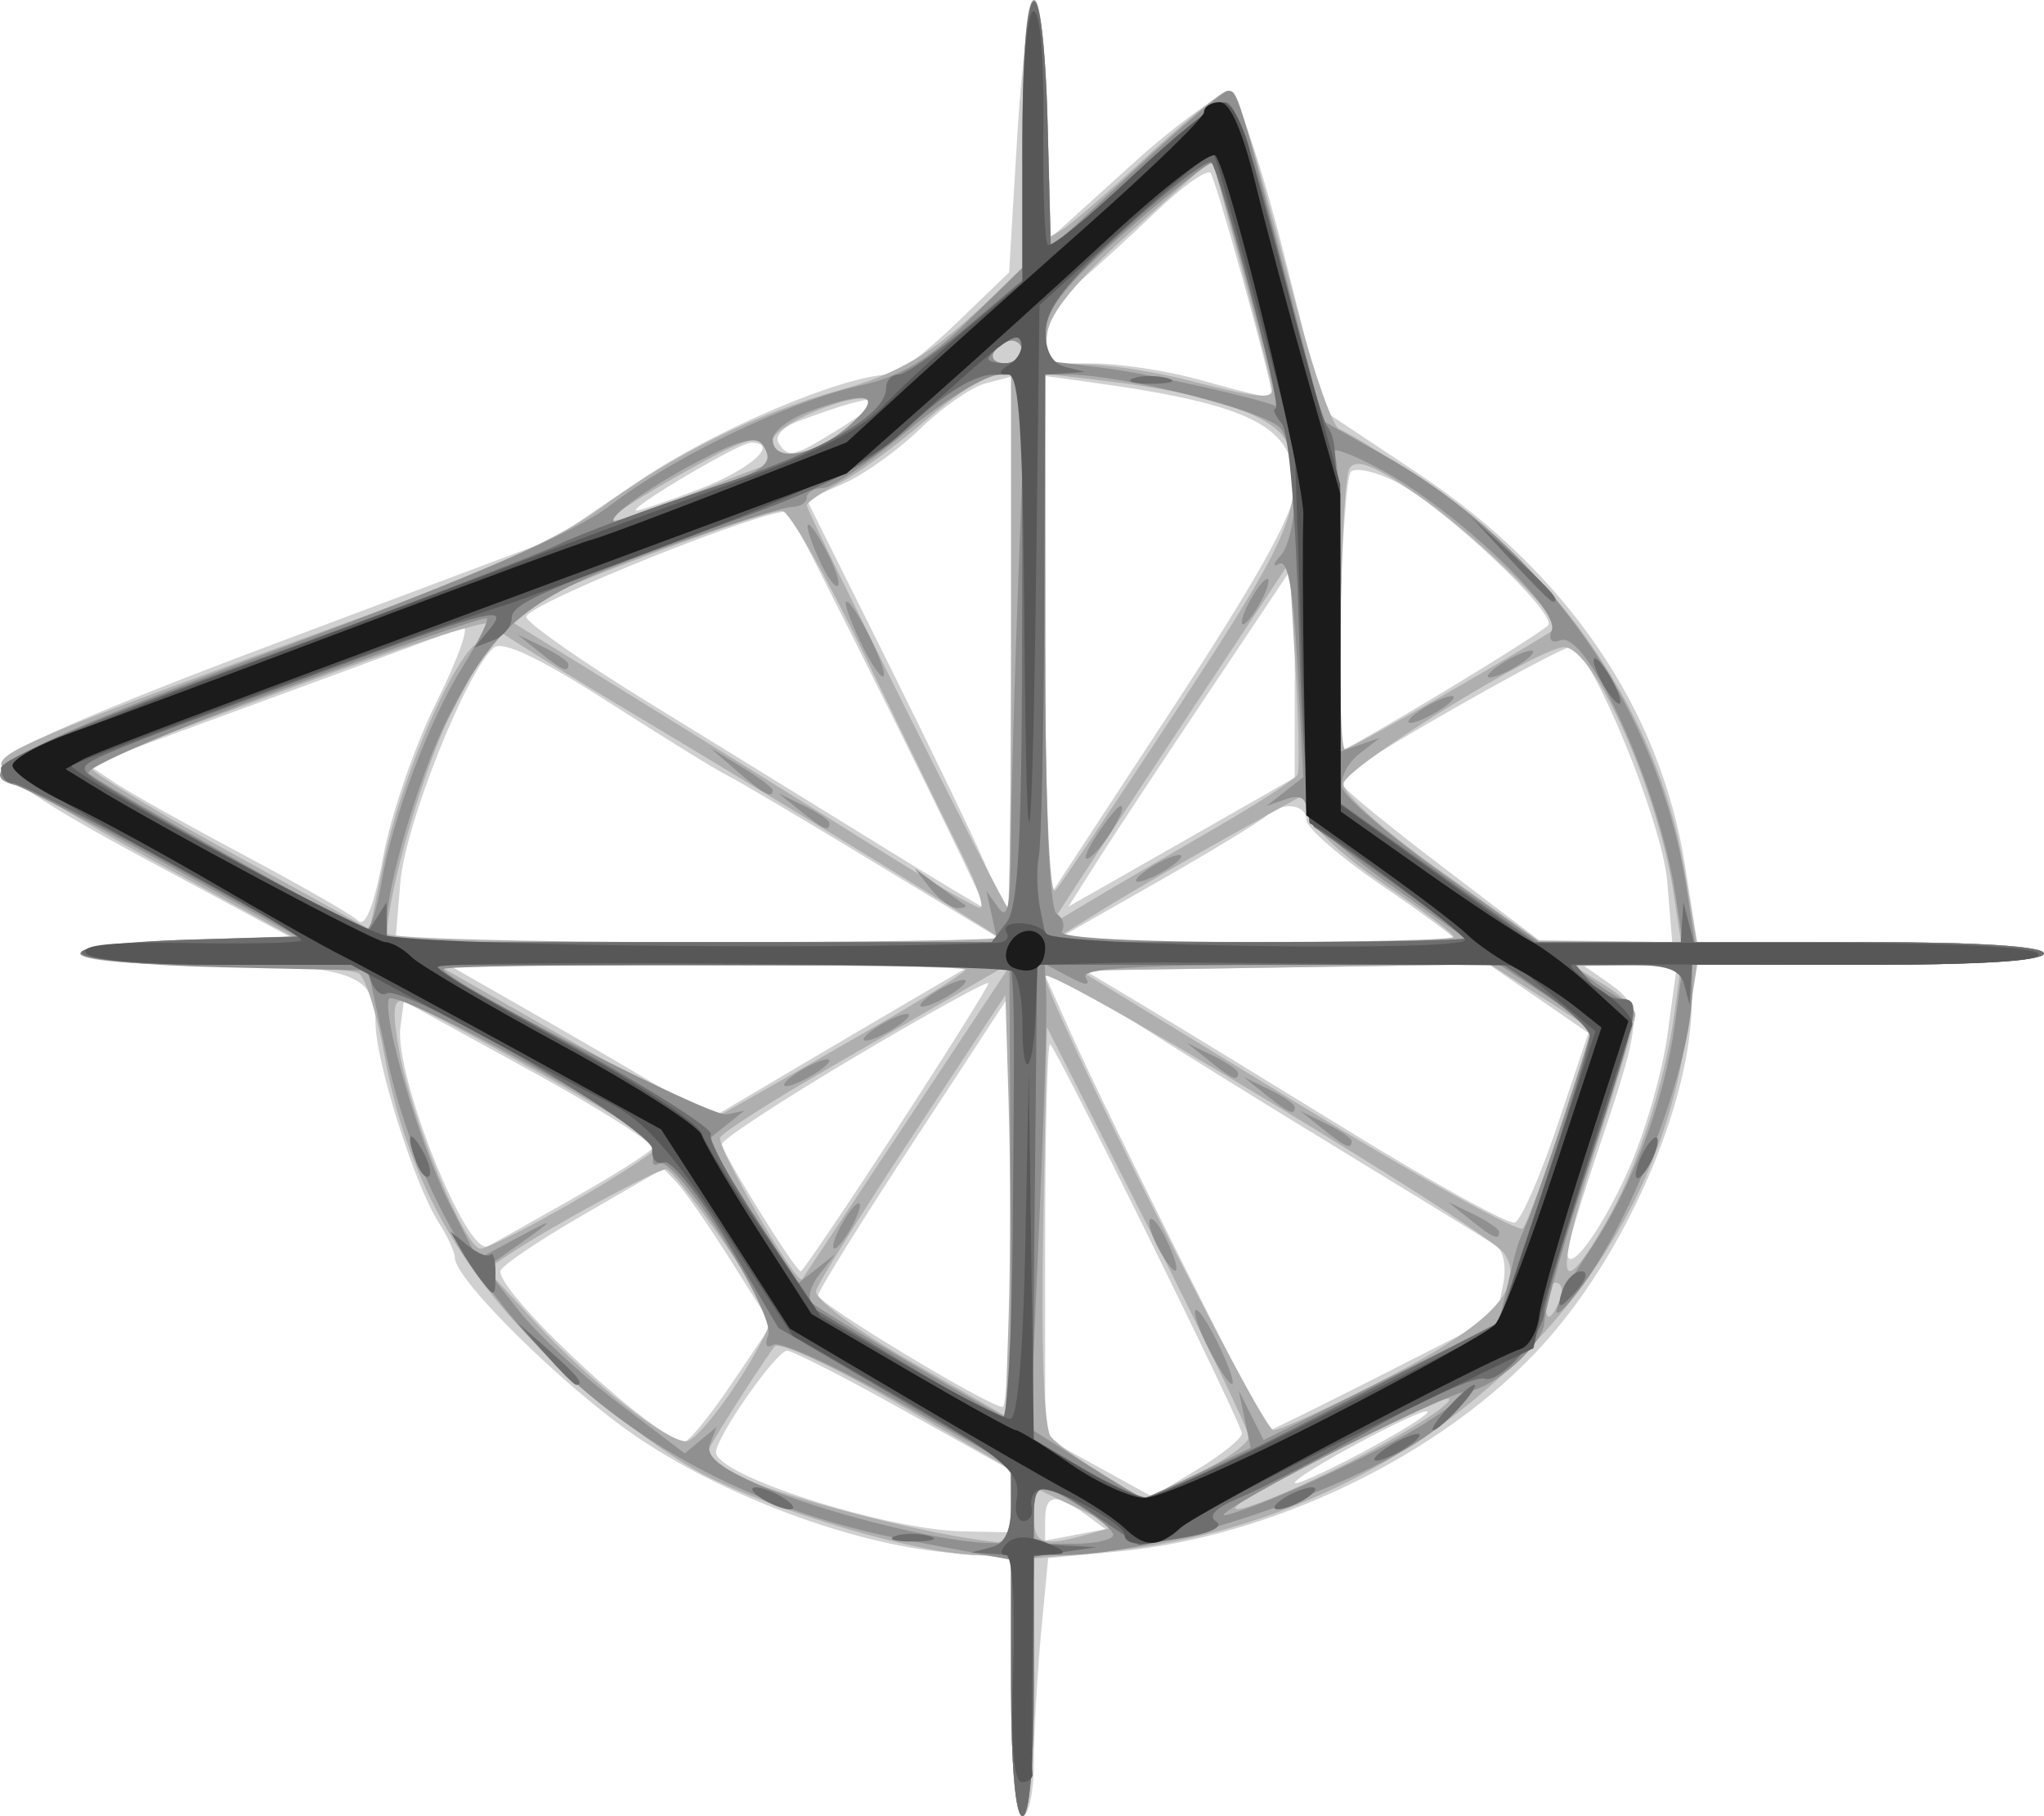 <?xml version="1.0" encoding="UTF-8" standalone="no"?>
<!-- Created with Inkscape (http://www.inkscape.org/) -->
<svg
   xmlns:svg="http://www.w3.org/2000/svg"
   xmlns="http://www.w3.org/2000/svg"
   version="1.0"
   width="180.082"
   height="160"
   id="svg2211">
  <defs
     id="defs2214" />
  <g
     transform="translate(12.147,-6.965)"
     id="g2281">
    <path
       d="M 76.934,155.604 L 76.934,144.243 L 71.169,143.72 C 62.878,142.968 51.504,138.707 43.877,133.496 C 37.577,129.191 27.934,119.693 27.934,117.792 C 27.934,117.299 27.293,115.898 26.509,114.68 C 24.385,111.379 20.934,100.456 20.934,97.032 C 20.934,92.733 18.672,91.965 6,91.965 C -7.457,91.965 -8.974,90.162 4.138,89.753 L 13.341,89.465 L 0.586,82.601 C -8.525,77.697 -12.08,75.28 -11.86,74.137 C -11.651,73.049 -3.85,69.645 12.512,63.501 L 36.575,54.465 L 44.299,49.242 C 50.891,44.783 62.227,39.995 66.29,39.953 C 66.919,39.947 69.533,37.921 72.097,35.451 L 76.759,30.96 L 77.475,18.963 C 77.869,12.364 78.568,6.965 79.029,6.965 C 79.49,6.965 79.994,11.678 80.151,17.437 L 80.434,27.909 L 87.703,21.338 C 91.701,17.723 95.555,14.989 96.267,15.263 C 96.979,15.536 99.108,21.914 100.998,29.436 L 104.434,43.112 L 112.758,48.651 C 125.939,57.423 134.131,69.445 136.309,83.215 L 137.377,89.965 L 152.656,89.965 C 162.175,89.965 167.934,90.342 167.934,90.965 C 167.934,91.589 162.101,91.965 152.434,91.965 L 136.934,91.965 L 136.91,95.215 C 136.842,104.221 131.072,117.461 123.695,125.535 C 114.946,135.112 99.98,142.366 86.317,143.653 L 80.199,144.23 L 79.574,150.847 C 79.23,154.487 78.945,159.603 78.942,162.215 C 78.938,164.828 78.484,166.965 77.934,166.965 C 77.326,166.965 76.934,162.512 76.934,155.604 z M 83.403,140.318 C 80.887,138.479 79.934,138.618 79.934,140.827 L 79.934,142.688 L 82.594,142.18 L 85.253,141.671 L 83.403,140.318 z M 76.897,139.215 L 76.86,136.465 L 67.475,131.215 C 62.313,128.328 57.684,125.965 57.19,125.965 C 56.255,125.965 50.934,133.568 50.934,134.903 C 50.934,136.951 65.847,141.732 72.684,141.876 L 76.934,141.965 L 76.897,139.215 z M 97.262,133.205 C 96.897,131.639 80.774,98.965 80.366,98.965 C 80.128,98.965 79.934,106.765 79.934,116.297 L 79.934,133.629 L 84.653,136.224 L 89.371,138.818 L 93.403,136.382 C 95.62,135.041 97.357,133.612 97.262,133.205 z M 113.623,131.32 C 113.19,130.888 101.934,136.934 101.934,137.599 C 101.934,137.865 104.642,136.639 107.952,134.875 C 111.262,133.111 113.814,131.511 113.623,131.32 z M 52.346,128.82 L 55.811,123.676 L 52.271,118.07 C 50.325,114.988 48.185,111.889 47.517,111.185 L 46.303,109.905 L 39.119,114.065 C 35.167,116.352 31.934,118.555 31.934,118.96 C 31.934,121.154 45.783,133.963 48.158,133.965 C 48.556,133.965 50.44,131.65 52.346,128.82 z M 109.851,127.959 L 119.704,122.953 L 120.266,120.209 C 120.598,118.594 120.337,117.141 119.632,116.678 C 118.973,116.245 112.809,112.458 105.934,108.264 C 99.059,104.07 91.107,99.136 88.263,97.301 C 85.419,95.465 82.363,93.683 81.471,93.341 L 79.851,92.719 L 82.249,98.092 C 85.406,105.164 99.318,132.965 99.7,132.965 C 99.864,132.965 104.432,130.712 109.851,127.959 z M 76.921,112.715 L 76.907,94.465 L 68.421,107.427 C 63.753,114.556 59.934,120.703 59.934,121.087 C 59.934,121.809 74.85,130.831 76.184,130.917 C 76.597,130.943 76.928,122.753 76.921,112.715 z M 66.819,106.521 C 71.283,99.677 74.934,93.855 74.934,93.584 C 74.934,93.313 69.647,96.232 63.184,100.072 C 56.722,103.911 51.441,107.37 51.45,107.759 C 51.467,108.546 57.934,118.965 58.405,118.965 C 58.57,118.965 62.356,113.365 66.819,106.521 z M 131.3,110.086 C 132.744,106.868 134.303,101.475 134.764,98.1 L 135.603,91.965 L 131.519,92.018 L 127.434,92.07 L 129.684,93.64 C 132.592,95.668 132.529,96.83 128.934,107.465 C 127.284,112.347 125.934,116.761 125.934,117.275 C 125.934,119.44 128.863,115.517 131.3,110.086 z M 38.176,112.634 C 41.883,110.527 45.107,108.495 45.34,108.119 C 45.572,107.742 40.739,104.675 34.598,101.301 L 23.434,95.168 L 23.13,97.438 C 22.568,101.635 28.942,117.636 30.824,116.752 C 31.16,116.594 34.468,114.741 38.176,112.634 z M 125.045,106.156 L 127.796,97.966 L 123.402,94.943 L 119.007,91.919 L 101.221,92.192 L 83.434,92.465 L 88.434,95.456 C 91.184,97.1 99.485,102.171 106.881,106.723 C 114.276,111.276 120.77,114.854 121.31,114.673 C 121.85,114.493 123.531,110.66 125.045,106.156 z M 68.934,94.611 L 73.434,91.984 L 50.434,91.996 L 27.434,92.009 L 35.934,96.866 C 40.609,99.538 45.784,102.576 47.434,103.617 L 50.434,105.51 L 57.434,101.374 C 61.284,99.099 66.459,96.056 68.934,94.611 z M 64.934,82.976 C 58.609,79.136 52.759,75.674 51.934,75.283 C 51.109,74.891 46.402,71.983 41.473,68.821 C 35.447,64.955 32.138,63.381 31.371,64.018 C 28.964,66.016 23.546,79.601 23.123,84.701 L 22.687,89.965 L 49.561,89.961 L 76.434,89.957 L 64.934,82.976 z M 115.934,89.629 C 115.934,89.444 113.02,87.307 109.458,84.879 C 105.896,82.451 102.971,79.903 102.958,79.215 C 102.931,77.766 100.77,77.553 99.384,78.863 C 98.862,79.357 94.403,82.057 89.476,84.863 L 80.518,89.965 L 98.226,89.965 C 107.966,89.965 115.934,89.814 115.934,89.629 z M 134.738,84.61 C 134.3,79.323 127.955,63.965 126.21,63.965 C 125.441,63.965 113.232,70.764 108.182,74.004 C 106.943,74.799 106.043,75.767 106.182,76.155 C 106.321,76.544 110.259,79.769 114.934,83.323 L 123.434,89.785 L 129.308,89.875 L 135.182,89.965 L 134.738,84.61 z M 26.327,68.772 C 28.239,64.938 29.271,62.005 28.619,62.254 C 27.967,62.503 20.285,65.33 11.546,68.538 L -4.343,74.369 L -2.038,75.917 C -0.771,76.769 4.354,79.642 9.35,82.302 C 14.347,84.962 18.876,87.564 19.416,88.083 C 20.051,88.695 20.83,86.683 21.623,82.385 C 22.298,78.732 24.414,72.606 26.327,68.772 z M 66.298,69.715 C 61.576,60.228 57.556,52.297 57.365,52.091 C 56.567,51.228 33.878,60.296 34.224,61.34 C 34.429,61.959 39.285,65.347 45.016,68.869 C 50.746,72.392 59.69,77.904 64.892,81.119 C 70.094,84.335 74.47,86.965 74.617,86.965 C 74.765,86.965 71.021,79.203 66.298,69.715 z M 76.934,63.559 L 76.934,40.152 L 74.684,40.738 C 73.447,41.059 70.859,42.856 68.934,44.73 C 67.009,46.604 63.972,48.78 62.184,49.565 L 58.935,50.992 L 65.783,64.729 C 69.55,72.284 73.461,80.378 74.476,82.715 C 75.49,85.053 76.458,86.965 76.627,86.965 C 76.796,86.965 76.934,76.432 76.934,63.559 z M 98.678,77.326 L 101.922,75.465 L 101.928,66.037 L 101.934,56.609 L 94.294,68.037 C 90.092,74.323 85.605,81.122 84.324,83.147 L 81.995,86.829 L 88.715,83.008 C 92.411,80.906 96.894,78.349 98.678,77.326 z M 101.934,49.947 C 101.934,44.504 98.206,42.596 83.684,40.605 L 79.934,40.091 L 79.945,63.278 L 79.956,86.465 L 90.945,69.697 C 98.724,57.827 101.934,52.057 101.934,49.947 z M 115.025,67.913 C 119.65,65.134 123.795,62.5 124.237,62.061 C 125.171,61.129 115.05,51.593 110.784,49.388 C 109.185,48.56 107.439,48.153 106.905,48.483 C 106.041,49.017 105.425,72.965 106.275,72.965 C 106.462,72.965 110.4,70.692 115.025,67.913 z M 49.396,50.079 C 53.945,48.352 56.624,45.965 54.015,45.965 C 52.958,45.965 42.938,51.909 43.934,51.945 C 44.209,51.955 46.667,51.116 49.396,50.079 z M 61.566,44.884 C 66.916,41.577 65.637,41.285 58.124,44.097 C 56.854,44.572 56.093,45.412 56.433,45.963 C 57.289,47.348 57.728,47.256 61.566,44.884 z M 99.914,41.715 C 99.783,40.077 94.945,22.642 94.497,22.195 C 94.165,21.862 91.989,23.416 89.663,25.649 C 87.338,27.881 84.197,30.747 82.684,32.017 C 81.138,33.315 79.934,35.341 79.934,36.646 L 79.934,38.965 L 84.184,38.985 C 86.522,38.995 90.684,39.63 93.434,40.395 C 98.74,41.871 99.947,42.117 99.914,41.715 z "
       style="fill:#d0d0d0"
       id="path2293" />
    <path
       d="M 76.934,155.465 L 76.934,143.965 L 74.094,143.965 C 69.062,143.965 55.982,140.107 49.62,136.747 C 46.218,134.949 40.202,130.359 36.251,126.546 C 28.122,118.7 23.624,110.431 21.691,99.78 C 21.061,96.307 20.07,93.135 19.49,92.731 C 18.909,92.326 13.147,91.989 6.684,91.981 C -0.472,91.971 -5.066,91.574 -5.066,90.965 C -5.066,90.368 -1.136,89.958 4.684,89.946 L 14.434,89.928 L 1.205,82.696 C -6.071,78.719 -12.033,74.942 -12.045,74.303 C -12.066,73.093 -7.327,71.157 19.434,61.442 C 29.943,57.627 37.168,54.358 40.486,51.917 C 47.237,46.95 54.431,43.392 61.95,41.301 C 66.439,40.053 69.499,38.364 73.042,35.179 L 77.934,30.78 L 77.934,18.873 C 77.934,11.601 78.324,6.965 78.934,6.965 C 79.538,6.965 79.934,11.148 79.934,17.515 L 79.934,28.065 L 81.334,27.265 C 82.103,26.825 85.526,23.878 88.94,20.715 C 92.353,17.553 95.536,14.965 96.012,14.965 C 96.882,14.965 97.659,17.421 102.335,34.954 C 103.727,40.172 105.307,44.589 105.846,44.769 C 106.385,44.949 109.438,46.797 112.631,48.876 C 125.185,57.053 133.887,69.806 136.225,83.45 L 137.341,89.965 L 152.638,89.965 C 162.169,89.965 167.934,90.342 167.934,90.965 C 167.934,91.588 162.175,91.965 152.656,91.965 L 137.377,91.965 L 136.259,99.063 C 132.594,122.342 110.972,141.223 85.184,143.663 L 78.934,144.254 L 78.934,155.61 C 78.934,162.513 78.542,166.965 77.934,166.965 C 77.326,166.965 76.934,162.465 76.934,155.465 z M 76.934,139.693 L 76.934,136.421 L 66.83,130.553 C 61.273,127.325 56.435,125.091 56.08,125.587 C 54.219,128.188 49.934,134.98 49.934,135.329 C 49.934,136.911 67.009,141.884 75.684,142.829 C 76.458,142.913 76.934,141.717 76.934,139.693 z M 83.795,142.103 L 86.155,141.441 L 82.545,139.719 L 78.934,137.998 L 78.934,140.481 C 78.934,143.024 79.656,143.265 83.795,142.103 z M 105.329,136.486 C 109.237,134.573 113.559,132.074 114.934,130.934 C 117.501,128.804 111.937,131.287 100.535,137.357 C 93.294,141.213 97.081,140.525 105.329,136.486 z M 93.408,136.766 C 95.897,135.556 97.911,134.094 97.881,133.516 C 97.852,132.938 93.838,124.59 88.961,114.965 L 80.093,97.465 L 79.764,114.87 C 79.563,125.487 79.824,132.765 80.434,133.533 C 81.258,134.57 87.891,138.949 88.658,138.962 C 88.78,138.964 90.918,137.976 93.408,136.766 z M 52.742,128.871 C 54.562,126.089 55.912,123.47 55.742,123.051 C 54.756,120.609 47.29,109.981 46.556,109.974 C 45.695,109.965 36.235,115.095 32.585,117.55 L 30.735,118.793 L 35.085,123.537 C 39.771,128.647 46.553,133.976 48.334,133.947 C 48.939,133.937 50.923,131.653 52.742,128.871 z M 110.114,128.318 C 119.318,123.565 122.344,120.343 120.38,117.385 C 119.07,115.412 79.934,91.788 79.934,92.971 C 79.934,94.979 99.044,132.965 100.054,132.965 C 100.639,132.965 105.165,130.874 110.114,128.318 z M 76.721,104.345 L 76.434,94.62 L 68.243,107.043 C 63.737,113.875 59.912,120.019 59.743,120.696 C 59.573,121.374 63.259,124.13 67.934,126.821 L 76.434,131.715 L 76.721,122.892 C 76.879,118.039 76.879,109.693 76.721,104.345 z M 125.296,121.465 C 125.613,120.64 125.436,119.965 124.903,119.965 C 124.37,119.965 123.934,120.64 123.934,121.465 C 123.934,122.29 124.111,122.965 124.327,122.965 C 124.544,122.965 124.979,122.29 125.296,121.465 z M 67.857,105.586 L 77.052,91.706 L 72.743,94.204 C 70.373,95.578 64.705,98.857 60.146,101.491 C 55.588,104.125 51.613,106.677 51.312,107.163 C 50.875,107.87 58.063,120.307 58.53,119.65 C 58.602,119.548 62.799,113.219 67.857,105.586 z M 129.313,114.715 C 132.087,109.929 134.508,102.542 135.375,96.215 L 135.958,91.965 L 131.196,91.992 L 126.434,92.018 L 129.184,93.723 C 130.697,94.661 131.934,95.84 131.934,96.343 C 131.934,96.847 130.584,101.473 128.934,106.624 C 124.76,119.655 124.886,122.354 129.313,114.715 z M 38.572,112.715 C 42.608,110.378 45.915,108.2 45.922,107.875 C 45.935,107.265 25.37,95.699 23.324,95.165 C 22.487,94.947 22.411,96.174 23.042,99.665 C 24.126,105.651 28.805,116.965 30.197,116.965 C 30.768,116.965 34.536,115.053 38.572,112.715 z M 125.386,106.081 L 128.117,97.696 L 126.776,96.812 C 126.038,96.326 124.015,95.027 122.279,93.924 L 119.124,91.919 L 101.062,92.192 L 83,92.465 L 102.197,104.186 C 112.755,110.632 121.677,115.582 122.024,115.186 C 122.371,114.789 123.883,110.692 125.386,106.081 z M 65.184,97.262 C 69.447,94.803 72.934,92.605 72.934,92.378 C 72.934,92.151 62.472,91.972 49.684,91.979 L 26.434,91.993 L 38.434,98.835 L 50.434,105.676 L 53.934,103.705 C 55.859,102.621 60.922,99.722 65.184,97.262 z M 75.851,89.562 C 75.299,89.027 56.211,77.353 42.434,69.124 C 36.384,65.51 31.209,62.262 30.934,61.905 C 30.659,61.548 22.784,64.109 13.434,67.596 C 4.084,71.083 -3.977,74.08 -4.481,74.256 C -4.984,74.431 0.416,77.784 7.519,81.706 L 20.434,88.838 L 21.676,82.796 C 23.087,75.929 27.442,65.615 29.727,63.73 C 31.51,62.258 31.368,62.666 27.602,69.834 C 25.337,74.144 22.039,85.457 21.952,89.215 C 21.942,89.628 34.159,89.965 49.101,89.965 C 64.043,89.965 76.08,89.784 75.851,89.562 z M 115.934,89.503 C 115.934,89.248 113.178,87.168 109.809,84.88 C 106.44,82.592 103.464,79.882 103.196,78.857 L 102.709,76.994 L 96.072,80.67 C 92.421,82.692 87.409,85.602 84.934,87.137 L 80.434,89.927 L 98.184,89.946 C 107.947,89.957 115.934,89.757 115.934,89.503 z M 135.312,85.715 C 133.94,76.677 128.278,63.95 125.642,63.978 C 123.419,64.002 106.456,74.493 106.221,75.989 C 106.087,76.846 109.648,80.065 114.712,83.663 L 123.434,89.861 L 129.696,89.913 L 135.958,89.965 L 135.312,85.715 z M 94.635,80.083 C 98.595,77.801 101.988,75.604 102.175,75.2 C 102.361,74.796 102.271,70.432 101.974,65.503 L 101.434,56.54 L 92.859,69.503 C 88.142,76.632 83.417,83.805 82.359,85.442 L 80.434,88.42 L 83.934,86.325 C 85.859,85.173 90.675,82.364 94.635,80.083 z M 72.582,82.215 C 71.269,79.603 67.423,71.728 64.035,64.715 C 60.647,57.703 57.371,51.965 56.755,51.965 C 54.836,51.965 35.506,59.241 34.121,60.485 L 32.807,61.664 L 44.621,68.958 C 51.118,72.97 60.259,78.652 64.934,81.586 C 69.609,84.519 73.78,86.929 74.201,86.942 C 74.623,86.955 73.894,84.828 72.582,82.215 z M 76.934,63.465 L 76.934,39.965 L 75.495,39.965 C 74.704,39.965 71.969,41.772 69.418,43.98 C 66.867,46.187 63.464,48.674 61.857,49.505 C 60.25,50.337 58.934,51.227 58.934,51.484 C 58.934,52.133 76.347,86.965 76.671,86.965 C 76.816,86.965 76.934,76.39 76.934,63.465 z M 91.826,69.045 C 101.738,53.924 102.73,51.535 101.302,46.209 C 100.635,43.72 94.759,41.644 85.184,40.515 L 79.934,39.896 L 79.934,63.131 C 79.934,76.783 80.302,85.973 80.826,85.415 C 81.317,84.893 86.267,77.526 91.826,69.045 z M 115.606,67.873 C 120.461,65.072 124.63,62.588 124.869,62.354 C 125.625,61.615 117.639,53.899 112.48,50.384 C 108.86,47.918 107.315,47.339 106.745,48.237 C 105.953,49.484 105.583,72.965 106.356,72.965 C 106.587,72.965 110.75,70.674 115.606,67.873 z M 50.081,49.969 C 54.125,48.321 57.936,46.971 58.55,46.969 C 59.957,46.964 65.197,42.895 64.584,42.282 C 63.539,41.236 55.93,44.367 55.855,45.874 C 55.801,46.967 55.615,47.061 55.259,46.174 C 54.879,45.227 53.235,45.723 49.088,48.035 C 38.984,53.666 39.335,54.348 50.081,49.969 z M 99.934,41.298 C 99.934,40.932 98.745,36.206 97.292,30.797 L 94.649,20.963 L 87.542,27.333 C 82.729,31.646 80.332,34.552 80.118,36.334 L 79.802,38.965 L 83.618,39.061 C 85.717,39.114 89.684,39.736 92.434,40.442 C 98.509,42.004 99.934,42.167 99.934,41.298 z M 77.934,37.965 C 77.934,37.415 77.511,36.965 76.993,36.965 C 76.476,36.965 75.774,37.415 75.434,37.965 C 75.095,38.515 75.518,38.965 76.375,38.965 C 77.233,38.965 77.934,38.515 77.934,37.965 z "
       style="fill:#afafaf"
       id="path2291" />
    <path
       d="M 76.934,155.674 L 76.934,144.383 L 67.721,142.641 C 43.766,138.113 26.694,122.21 21.907,99.965 L 20.293,92.465 L 7.614,92.185 C 0.626,92.031 -5.066,91.486 -5.066,90.972 C -5.066,90.458 -0.766,89.909 4.489,89.751 L 14.044,89.465 L 2.27,82.965 C -4.206,79.39 -10.08,76.32 -10.785,76.142 C -15.019,75.073 -9.953,72.453 12.488,64.107 C 29.691,57.709 38.412,53.929 41.617,51.482 C 47.294,47.147 57.373,42.321 63.672,40.921 C 67.206,40.136 69.66,38.66 73.184,35.202 L 77.934,30.54 L 77.934,18.753 C 77.934,3.692 79.766,2.988 80.152,17.9 L 80.434,28.836 L 87.864,21.9 C 91.951,18.086 95.642,14.965 96.067,14.965 C 96.891,14.965 97.007,15.347 101.494,32.752 L 104.404,44.039 L 109.84,47.107 C 124.075,55.141 134.102,69.564 136.481,85.427 L 137.162,89.965 L 152.548,89.965 C 162.139,89.965 167.934,90.342 167.934,90.965 C 167.934,91.589 162.101,91.965 152.434,91.965 L 136.934,91.965 L 136.934,94.255 C 136.934,100.709 131.593,114.729 126.801,120.85 C 123.857,124.612 124.661,121.923 127.918,117.117 C 131.609,111.67 134.485,104.029 135.41,97.215 L 136.122,91.965 L 131.278,91.997 L 126.434,92.029 L 128.326,93.461 C 129.367,94.249 130.717,95.063 131.326,95.27 C 132.041,95.514 130.926,100.243 128.184,108.597 C 125.847,115.719 123.934,122.363 123.934,123.362 C 123.934,125.353 119.389,129.402 116.962,129.572 C 116.122,129.631 110.484,132.239 104.434,135.368 C 98.384,138.497 94.559,140.772 95.934,140.423 C 99.665,139.477 110.615,134.321 114.248,131.799 L 117.434,129.587 L 115.613,131.684 C 111.322,136.624 90.916,143.965 81.477,143.965 L 78.934,143.965 L 78.934,155.465 C 78.934,162.465 78.543,166.965 77.934,166.965 C 77.327,166.965 76.934,162.535 76.934,155.674 z M 76.934,139.522 L 76.934,136.078 L 66.974,130.439 C 61.495,127.337 56.55,125.085 55.985,125.434 C 55.383,125.806 55.195,125.45 55.531,124.574 C 56.242,122.72 47.29,108.628 45.933,109.466 C 45.396,109.798 45.205,109.423 45.508,108.633 C 45.899,107.614 42.626,105.288 34.247,100.628 C 27.75,97.015 22.291,94.469 22.116,94.969 C 21.534,96.629 24.846,107.857 27.41,112.916 L 29.934,117.898 L 33.684,115.875 C 37.111,114.028 36.905,114.26 32.188,117.569 L 30.615,118.672 L 33.525,122.383 C 35.125,124.424 39.078,128.098 42.309,130.548 L 48.183,135.003 L 49.582,133.843 L 50.98,132.682 L 50.406,134.179 C 49.993,135.254 51.297,136.305 55.038,137.914 C 60.245,140.155 70.447,142.736 74.684,142.886 L 76.934,142.965 L 76.934,139.522 z M 85.934,142.181 C 85.934,141.411 80.7,137.965 79.53,137.965 C 79.203,137.965 78.934,139.09 78.934,140.465 L 78.934,142.965 L 82.434,142.965 C 84.359,142.965 85.934,142.612 85.934,142.181 z M 93.46,136.741 L 98.039,134.516 L 97.513,131.991 L 96.988,129.465 L 98.084,131.648 L 99.18,133.831 L 109.524,128.687 L 119.868,123.542 L 120.595,120.504 C 121.523,116.623 121.489,116.735 122.263,114.965 C 123.318,112.555 127.934,98.681 127.934,97.923 C 127.934,97.542 126.144,96.046 123.956,94.598 L 119.977,91.965 L 101.397,91.965 C 88.141,91.965 83.011,92.28 83.496,93.065 C 83.969,93.83 83.525,93.817 82.036,93.019 L 79.896,91.874 L 80.031,94.67 C 80.105,96.207 79.82,105.419 79.398,115.141 L 78.631,132.817 L 83.478,135.891 C 86.145,137.582 88.451,138.965 88.603,138.965 C 88.756,138.965 90.941,137.964 93.46,136.741 z M 94.386,125.872 C 93.507,124.171 92.964,122.602 93.181,122.385 C 93.398,122.168 94.324,123.56 95.239,125.478 C 97.296,129.791 96.583,130.12 94.386,125.872 z M 89.889,116.88 C 89.275,115.733 88.961,114.606 89.191,114.375 C 89.421,114.145 90.123,115.084 90.751,116.461 C 92.129,119.486 91.458,119.811 89.889,116.88 z M 117.376,114.41 L 115.434,112.855 L 117.684,113.945 C 118.922,114.545 119.934,115.245 119.934,115.5 C 119.934,116.266 119.416,116.045 117.376,114.41 z M 104.376,106.41 L 102.434,104.855 L 104.684,105.945 C 105.922,106.545 106.934,107.245 106.934,107.5 C 106.934,108.266 106.416,108.045 104.376,106.41 z M 99.376,103.41 L 97.434,101.855 L 99.684,102.945 C 100.922,103.545 101.934,104.245 101.934,104.5 C 101.934,105.266 101.416,105.045 99.376,103.41 z M 94.376,100.41 L 92.434,98.855 L 94.684,99.945 C 95.922,100.545 96.934,101.245 96.934,101.5 C 96.934,102.266 96.416,102.045 94.376,100.41 z M 76.893,112.027 L 76.783,92.089 L 51.859,92 C 38.15,91.95 26.934,92.102 26.934,92.338 C 26.934,93.353 50.485,105.434 51.886,105.138 L 53.434,104.81 L 51.772,106.138 L 50.11,107.465 L 54.133,113.746 L 58.156,120.027 L 59.795,118.746 L 61.434,117.465 L 60.042,119.239 C 59.276,120.215 58.968,121.332 59.358,121.722 C 60.053,122.417 76.161,131.901 76.719,131.944 C 76.875,131.956 76.954,122.993 76.893,112.027 z M 61.934,114.965 C 62.523,113.865 63.23,112.965 63.505,112.965 C 63.78,112.965 63.523,113.865 62.934,114.965 C 62.346,116.065 61.639,116.965 61.364,116.965 C 61.089,116.965 61.346,116.065 61.934,114.965 z M 56.934,102.536 C 56.934,102.261 57.834,101.554 58.934,100.965 C 60.034,100.377 60.934,100.12 60.934,100.395 C 60.934,100.67 60.034,101.377 58.934,101.965 C 57.834,102.554 56.934,102.811 56.934,102.536 z M 63.934,98.536 C 63.934,98.261 64.834,97.554 65.934,96.965 C 67.034,96.377 67.934,96.12 67.934,96.395 C 67.934,96.67 67.034,97.377 65.934,97.965 C 64.834,98.554 63.934,98.811 63.934,98.536 z M 68.934,95.536 C 68.934,95.261 69.834,94.554 70.934,93.965 C 72.034,93.377 72.934,93.12 72.934,93.395 C 72.934,93.67 72.034,94.377 70.934,94.965 C 69.834,95.554 68.934,95.811 68.934,95.536 z M 75.254,87.715 L 74.761,85.465 L 75.832,86.965 C 76.636,88.09 76.908,86.713 76.922,81.465 C 76.932,77.615 77.235,66.703 77.595,57.215 L 78.249,39.965 L 75.988,39.965 C 74.74,39.965 71.048,42.204 67.743,44.965 C 64.452,47.715 61.124,49.965 60.347,49.965 C 59.57,49.965 58.934,50.34 58.934,50.799 C 58.934,51.257 58.328,51.632 57.586,51.632 C 56.844,51.632 51.557,53.326 45.836,55.397 C 34.467,59.513 31.568,61.83 27.32,70.198 C 24.898,74.97 21.934,84.863 21.934,88.175 L 21.934,89.965 L 48.841,89.965 L 75.747,89.965 L 75.254,87.715 z M 69.807,85.215 L 68.434,83.465 L 70.434,84.932 C 71.534,85.739 72.622,86.527 72.851,86.682 C 73.08,86.838 72.798,86.965 72.224,86.965 C 71.649,86.965 70.562,86.178 69.807,85.215 z M 58.376,78.41 L 56.434,76.855 L 58.684,77.945 C 59.922,78.545 60.934,79.245 60.934,79.5 C 60.934,80.266 60.416,80.045 58.376,78.41 z M 52.795,74.906 L 50.434,72.847 L 53.184,74.521 C 54.697,75.442 55.934,76.369 55.934,76.58 C 55.934,77.361 55.099,76.915 52.795,74.906 z M 63.63,63.453 C 62.715,61.535 62.173,59.965 62.425,59.965 C 63.109,59.965 66.145,66.088 65.687,66.546 C 65.47,66.763 64.545,65.371 63.63,63.453 z M 35.376,64.41 L 33.434,62.855 L 35.684,63.945 C 36.922,64.545 37.934,65.245 37.934,65.5 C 37.934,66.266 37.416,66.045 35.376,64.41 z M 60.097,56.422 C 58.421,52.745 58.741,51.961 60.553,55.304 C 61.399,56.865 61.904,58.329 61.675,58.558 C 61.446,58.787 60.736,57.826 60.097,56.422 z M 110.178,84.796 C 106.194,81.954 102.934,78.981 102.934,78.189 C 102.934,77.254 102.322,76.964 101.184,77.361 L 99.434,77.97 L 101.057,76.7 L 102.68,75.431 L 102.172,65.722 C 101.821,58.999 101.322,56.205 100.549,56.636 C 99.936,56.979 99.997,56.653 100.684,55.912 C 101.372,55.171 101.934,52.716 101.934,50.456 C 101.934,48.196 101.372,45.615 100.684,44.719 C 99.524,43.208 86.764,39.965 81.977,39.965 L 79.934,39.965 L 79.934,63.406 C 79.934,78.206 80.309,87.079 80.951,87.475 C 81.51,87.821 81.708,88.522 81.392,89.034 C 81.045,89.596 88.078,89.965 99.119,89.965 L 117.422,89.965 L 110.178,84.796 z M 87.934,84.536 C 87.934,84.261 88.834,83.554 89.934,82.965 C 91.034,82.377 91.934,82.12 91.934,82.395 C 91.934,82.67 91.034,83.377 89.934,83.965 C 88.834,84.554 87.934,84.811 87.934,84.536 z M 84.446,80.588 C 85.391,79.146 86.354,77.965 86.585,77.965 C 87.308,77.965 84.98,81.819 83.825,82.533 C 83.221,82.906 83.5,82.031 84.446,80.588 z M 97.934,59.965 C 98.523,58.865 99.23,57.965 99.505,57.965 C 99.78,57.965 99.523,58.865 98.934,59.965 C 98.346,61.065 97.639,61.965 97.364,61.965 C 97.089,61.965 97.346,61.065 97.934,59.965 z M 135.452,85.715 C 133.993,76.287 127.72,62.45 125.322,63.37 C 124.535,63.672 124.243,63.324 124.57,62.473 C 125.286,60.607 116.034,51.882 109.666,48.416 C 106.902,46.911 104.981,46.231 105.397,46.905 C 105.813,47.578 106.081,53.774 105.992,60.674 L 105.83,73.219 L 107.632,72.59 L 109.434,71.96 L 107.597,73.387 C 106.586,74.172 105.911,75.501 106.097,76.341 C 106.282,77.18 110.258,80.589 114.931,83.916 L 123.428,89.965 L 129.769,89.965 L 136.11,89.965 L 135.452,85.715 z M 111.934,70.536 C 111.934,70.261 112.834,69.554 113.934,68.965 C 115.034,68.377 115.934,68.12 115.934,68.395 C 115.934,68.67 115.034,69.377 113.934,69.965 C 112.834,70.554 111.934,70.811 111.934,70.536 z M 118.934,66.536 C 118.934,66.261 119.834,65.554 120.934,64.965 C 122.034,64.377 122.934,64.12 122.934,64.395 C 122.934,64.67 122.034,65.377 120.934,65.965 C 119.834,66.554 118.934,66.811 118.934,66.536 z M 21.466,84.715 C 22.408,79.053 25.685,70.36 28.663,65.621 C 29.992,63.506 30.928,61.625 30.743,61.441 C 30.559,61.256 22.415,64.077 12.645,67.709 C 2.875,71.341 -4.769,74.658 -4.342,75.08 C -3.42,75.992 19.137,88.713 20.097,88.862 C 20.461,88.919 21.077,87.053 21.466,84.715 z M 48.647,50.842 C 55.416,48.358 56.108,47.863 55.096,46.227 C 54.535,45.319 53.073,45.669 49.388,47.596 C 44.636,50.08 40.764,52.965 42.183,52.965 C 42.555,52.965 45.464,52.01 48.647,50.842 z M 62.629,44.497 C 65.757,41.745 64.527,41.26 59.255,43.166 C 57.429,43.827 55.934,44.952 55.934,45.666 C 55.934,47.79 59.617,47.146 62.629,44.497 z M 97.853,32.332 C 96.284,26.483 94.84,21.537 94.644,21.341 C 94.447,21.145 91.091,23.792 87.184,27.225 C 81.879,31.886 80.064,34.132 80.008,36.1 L 79.934,38.735 L 85.191,39.392 C 89.215,39.894 99.623,42.252 100.57,42.876 C 100.645,42.925 99.422,38.18 97.853,32.332 z M 77.934,37.965 C 77.934,37.415 77.511,36.965 76.993,36.965 C 76.476,36.965 75.774,37.415 75.434,37.965 C 75.095,38.515 75.518,38.965 76.375,38.965 C 77.233,38.965 77.934,38.515 77.934,37.965 z "
       style="fill:#909090"
       id="path2289" />
    <path
       d="M 76.934,155.465 L 76.934,143.965 L 75.184,143.849 L 73.434,143.733 L 75.184,143.276 C 76.42,142.953 76.934,141.815 76.934,139.408 L 76.934,135.997 L 66.684,129.973 L 56.434,123.948 L 51.971,116.431 C 49.516,112.297 46.985,109.116 46.345,109.361 C 45.706,109.606 45.24,109.085 45.309,108.202 C 45.441,106.514 23.375,93.575 21.909,94.481 C 21.488,94.741 20.886,94.281 20.571,93.46 L 19.997,91.965 L 7.466,91.965 C -7.439,91.965 -9.69,90.173 4.684,89.751 L 14.434,89.465 L 2.232,82.715 C -4.479,79.003 -10.442,75.965 -11.018,75.965 C -11.594,75.965 -12.066,75.371 -12.066,74.645 C -12.066,73.834 -3.296,70.12 10.684,65.011 C 23.197,60.439 35.009,55.927 36.934,54.986 C 38.859,54.045 45.063,51.743 50.72,49.871 C 60.581,46.608 65.934,43.521 65.934,41.099 C 65.934,40.475 66.416,39.965 67.005,39.965 C 67.594,39.965 70.294,38.095 73.005,35.809 L 77.934,31.652 L 77.934,19.309 C 77.934,3.76 79.759,2.686 80.152,18.004 L 80.434,29.043 L 87.596,22.504 C 91.534,18.908 95.215,15.965 95.775,15.965 C 96.827,15.965 98.269,20.397 101.947,34.937 C 103.126,39.596 104.381,43.871 104.736,44.437 C 105.624,45.852 105.611,45.623 105.782,62.598 L 105.934,77.731 L 114.51,83.848 L 123.086,89.965 L 129.51,89.965 L 135.934,89.965 L 136.05,88.215 L 136.166,86.465 L 136.624,88.215 L 137.081,89.965 L 152.508,89.965 C 162.126,89.965 167.934,90.342 167.934,90.965 C 167.934,91.589 162.101,91.965 152.434,91.965 L 136.934,91.965 L 136.818,93.715 L 136.702,95.465 L 136.245,93.715 C 135.894,92.372 134.73,91.965 131.239,91.965 L 126.69,91.965 L 127.934,93.465 C 128.619,94.29 129.799,94.965 130.557,94.965 C 132.511,94.965 132.39,95.614 127.934,109.087 C 125.734,115.739 123.934,121.747 123.934,122.439 C 123.934,124.446 119.979,128.919 118.648,128.416 C 117.98,128.164 113.594,130.115 108.901,132.751 C 104.207,135.387 98.889,138.156 97.083,138.904 C 94.961,139.783 94.223,140.526 94.998,141.005 C 95.703,141.44 94.552,142.023 92.205,142.42 L 88.213,143.094 L 84.434,140.53 C 79.727,137.335 78.934,137.326 78.934,140.465 L 78.934,142.965 L 81.684,143.115 L 84.434,143.265 L 81.684,143.681 L 78.934,144.098 L 78.934,155.532 C 78.934,162.487 78.543,166.965 77.934,166.965 C 77.326,166.965 76.934,162.465 76.934,155.465 z M 104.957,131.215 L 119.89,123.465 L 123.912,111.378 C 126.124,104.731 127.934,98.829 127.934,98.264 C 127.934,97.699 126.223,96.051 124.131,94.601 L 120.327,91.965 L 99.773,91.965 L 79.219,91.965 L 79.016,112.857 L 78.813,133.749 L 83.124,136.257 C 85.495,137.636 88.017,138.81 88.729,138.865 C 89.442,138.92 96.744,135.478 104.957,131.215 z M 77.077,115.715 C 77.222,99.192 77.215,95.445 77.035,93.215 L 76.934,91.965 L 51.184,91.977 L 25.434,91.988 L 38.197,99.052 C 45.217,102.937 50.744,106.465 50.48,106.892 C 50.216,107.319 52.213,110.985 54.917,115.039 L 59.834,122.41 L 67.634,127.117 C 71.924,129.706 75.772,131.856 76.184,131.895 C 76.597,131.934 76.999,124.653 77.077,115.715 z M 76.542,88.215 C 77.556,86.879 77.878,80.963 77.903,63.215 L 77.934,39.965 L 75.392,39.965 C 73.762,39.965 71.143,41.561 68.099,44.408 C 64.496,47.778 61.065,49.684 53.892,52.301 C 35.429,59.038 32.934,60.124 32.934,61.43 C 32.934,62.157 32.196,63.035 31.293,63.381 L 29.652,64.011 L 30.915,62.488 C 32.85,60.157 31.372,60.537 15.328,66.502 C -5.162,74.12 -5.104,74.095 -4.529,75.024 C -4.248,75.479 1.429,78.847 8.087,82.508 L 20.192,89.166 L 21.048,87.816 L 21.904,86.465 L 21.919,88.215 L 21.934,89.965 L 48.574,89.965 L 75.214,89.965 L 76.542,88.215 z M 116.934,89.61 C 116.934,89.33 108.76,83.323 103.638,79.839 C 103.132,79.495 102.524,71.645 102.287,62.394 C 102.031,52.446 101.413,45.042 100.772,44.27 C 100.177,43.552 99.939,42.965 100.243,42.965 C 100.871,42.965 95.422,22.12 94.572,21.269 C 94.268,20.965 90.869,23.585 87.018,27.091 C 81.747,31.889 80.006,34.127 79.975,36.142 C 79.949,37.873 80.553,38.98 81.684,39.276 L 83.434,39.733 L 81.684,39.849 L 79.934,39.965 L 79.858,60.215 C 79.816,71.353 79.597,81.365 79.372,82.465 C 79.147,83.565 79.217,85.703 79.528,87.215 L 80.093,89.965 L 98.514,89.965 C 108.645,89.965 116.934,89.805 116.934,89.61 z M 87.665,40.309 C 88.342,40.035 89.692,40.019 90.665,40.272 C 91.638,40.526 91.084,40.75 89.434,40.77 C 87.784,40.791 86.988,40.583 87.665,40.309 z M 77.934,37.343 L 77.934,35.72 L 76.434,36.965 C 75.609,37.65 74.934,38.38 74.934,38.588 C 74.934,38.795 75.609,38.965 76.434,38.965 C 77.259,38.965 77.934,38.235 77.934,37.343 z M 66.665,142.309 C 67.342,142.035 68.692,142.019 69.665,142.272 C 70.638,142.526 70.084,142.75 68.434,142.77 C 66.784,142.791 65.988,142.583 66.665,142.309 z M 54.934,138.965 C 54.109,138.432 53.884,137.996 54.434,137.996 C 54.984,137.996 56.109,138.432 56.934,138.965 C 57.759,139.498 57.984,139.935 57.434,139.935 C 56.884,139.935 55.759,139.498 54.934,138.965 z M 100.934,138.965 C 101.759,138.432 102.884,137.996 103.434,137.996 C 103.984,137.996 103.759,138.432 102.934,138.965 C 102.109,139.498 100.984,139.935 100.434,139.935 C 99.884,139.935 100.109,139.498 100.934,138.965 z M 108.934,135.536 C 108.934,135.261 109.834,134.554 110.934,133.965 C 112.034,133.377 112.934,133.12 112.934,133.395 C 112.934,133.67 112.034,134.377 110.934,134.965 C 109.834,135.554 108.934,135.811 108.934,135.536 z M 115.434,130.965 C 116.43,129.865 117.469,128.965 117.744,128.965 C 118.019,128.965 117.43,129.865 116.434,130.965 C 115.439,132.065 114.399,132.965 114.124,132.965 C 113.849,132.965 114.439,132.065 115.434,130.965 z M 35.859,126.215 L 33.434,123.465 L 36.184,125.89 C 38.755,128.155 39.393,128.965 38.609,128.965 C 38.43,128.965 37.192,127.728 35.859,126.215 z M 125.573,120.465 C 125.889,119.64 126.605,118.965 127.164,118.965 C 127.749,118.965 127.652,119.601 126.934,120.465 C 126.25,121.29 125.534,121.965 125.343,121.965 C 125.153,121.965 125.256,121.29 125.573,120.465 z M 30.213,119.715 C 29.681,119.028 28.864,117.79 28.398,116.965 L 27.551,115.465 L 29.084,116.707 C 29.928,117.389 30.818,117.748 31.062,117.504 C 31.306,117.26 31.506,117.939 31.506,119.013 C 31.506,121.316 31.467,121.337 30.213,119.715 z M 24.558,109.427 C 23.593,106.912 23.878,106.263 25.057,108.29 C 25.64,109.294 25.907,110.326 25.65,110.583 C 25.392,110.841 24.901,110.32 24.558,109.427 z M 131.965,110.465 C 131.965,109.915 132.401,108.79 132.934,107.965 C 133.468,107.14 133.904,106.915 133.904,107.465 C 133.904,108.015 133.468,109.14 132.934,109.965 C 132.401,110.79 131.965,111.015 131.965,110.465 z M 128.934,66.965 C 128.346,65.865 128.089,64.965 128.364,64.965 C 128.639,64.965 129.346,65.865 129.934,66.965 C 130.523,68.065 130.78,68.965 130.505,68.965 C 130.23,68.965 129.523,68.065 128.934,66.965 z M 120.881,56.215 L 117.434,52.465 L 121.184,55.911 C 124.675,59.119 125.394,59.965 124.631,59.965 C 124.463,59.965 122.776,58.278 120.881,56.215 z "
       style="fill:#6e6e6e"
       id="path2287" />
    <path
       d="M 77.118,153.963 C 77.304,148.09 77.042,143.962 76.484,143.963 C 75.937,143.964 75.971,143.529 76.565,142.935 C 77.247,142.252 78.413,142.231 80.015,142.871 C 81.755,143.567 81.943,143.856 80.684,143.902 L 78.934,143.965 L 78.816,153.215 C 78.751,158.303 78.751,162.803 78.816,163.215 C 78.881,163.628 78.455,163.965 77.868,163.965 C 77.163,163.965 76.909,160.578 77.118,153.963 z M 86.934,142.193 C 86.934,141.168 80.709,137.844 79.441,138.192 C 78.895,138.342 78.577,139.028 78.735,139.715 C 78.893,140.403 78.578,140.965 78.036,140.965 C 77.493,140.965 77.215,140.105 77.418,139.053 C 77.878,136.663 76.49,135.491 66.067,129.471 L 57.7,124.638 L 51.643,115.416 C 47.029,108.391 44.616,105.7 41.511,104.117 C 39.269,102.973 33.239,99.772 28.11,97.002 L 18.786,91.965 L 7.419,91.965 C 0.549,91.965 -4.205,91.549 -4.597,90.914 C -5.038,90.202 -2.139,89.92 4.382,90.042 C 9.679,90.14 14.193,90.04 14.414,89.819 C 14.636,89.597 9,86.277 1.891,82.441 C -5.218,78.604 -11.041,74.951 -11.05,74.323 C -11.059,73.695 -1.728,69.713 9.684,65.475 C 21.097,61.236 32.459,56.965 34.934,55.984 C 37.409,55.003 44.68,52.313 51.092,50.007 C 59.59,46.951 63.57,44.954 65.776,42.64 C 67.441,40.894 70.858,37.746 73.369,35.645 L 77.934,31.826 L 77.934,19.895 C 77.934,12.77 78.329,7.965 78.915,7.965 C 79.497,7.965 79.848,12.033 79.78,17.997 C 79.716,23.514 79.89,28.254 80.166,28.531 C 80.442,28.807 83.766,26.109 87.551,22.536 C 91.337,18.964 94.98,16.024 95.646,16.003 C 96.312,15.982 97.355,17.878 97.962,20.215 C 98.57,22.553 100.612,30.134 102.501,37.063 L 105.934,49.661 L 105.934,63.745 L 105.934,77.829 L 114.398,83.939 L 122.861,90.048 L 144.839,90.007 C 158.967,89.981 167.046,90.336 167.457,91.002 C 167.892,91.705 161.556,92.015 147.766,91.964 C 136.584,91.923 126.984,91.914 126.434,91.944 C 125.884,91.974 126.922,92.951 128.74,94.116 C 130.558,95.28 131.862,96.735 131.637,97.349 C 130.167,101.364 124.006,120.938 123.532,123.102 L 122.953,125.739 L 107.906,133.045 C 99.63,137.063 92.371,140.939 91.774,141.658 C 90.608,143.063 86.934,143.469 86.934,142.193 z M 104.927,131.437 L 119.815,123.908 L 124.121,110.862 L 128.426,97.815 L 124.93,94.917 L 121.434,92.019 L 106.684,91.881 C 88.915,91.715 89.032,91.715 83.598,91.854 L 79.262,91.965 L 79.099,96.131 C 78.884,101.609 77.934,102.474 77.934,97.191 C 77.934,94.932 77.527,92.831 77.029,92.524 C 75.993,91.883 27.056,91.51 26.429,92.138 C 26.202,92.364 31.204,95.386 37.544,98.853 C 43.883,102.32 49.339,105.901 49.666,106.811 C 49.994,107.721 52.486,111.716 55.205,115.689 L 60.149,122.914 L 67.995,127.439 C 72.31,129.929 76.3,131.965 76.862,131.965 C 77.498,131.965 77.997,126.221 78.186,116.715 L 78.491,101.465 L 78.712,117.614 L 78.934,133.762 L 83.184,136.325 C 85.522,137.734 88.02,138.905 88.736,138.926 C 89.452,138.948 96.738,135.577 104.927,131.437 z M 75.743,90.02 C 76.463,89.99 76.821,89.59 76.537,89.132 C 75.815,87.964 79.294,88.053 80.059,89.223 C 80.773,90.314 116.932,90.846 116.934,89.766 C 116.934,89.261 105.126,80.407 103.233,79.493 C 103.122,79.439 102.783,71.986 102.48,62.93 L 101.928,46.465 L 98.499,33.616 C 96.613,26.549 94.926,20.633 94.752,20.47 C 94.577,20.307 91.059,23.25 86.934,27.01 L 79.434,33.847 L 79.169,55.156 C 78.802,84.644 78.303,87.708 78.103,61.715 C 77.974,45.081 77.64,39.962 76.684,39.95 C 75.775,39.939 75.808,39.698 76.806,39.066 C 77.561,38.588 78.008,37.686 77.8,37.062 C 77.444,35.994 76.285,36.883 66.934,45.395 C 64.57,47.547 58.566,50.437 48.434,54.3 C 40.184,57.446 32.759,60.192 31.934,60.402 C 29.716,60.968 -5.432,73.998 -5.84,74.407 C -6.351,74.917 17.563,87.942 21.515,89.307 C 24.175,90.225 59.642,90.692 75.743,90.02 z "
       style="fill:#575757"
       id="path2285" />
    <path
       d="M 86.899,141.562 C 86.093,140.79 83.859,139.317 81.934,138.288 C 80.009,137.26 73.709,133.626 67.934,130.212 L 57.434,124.007 L 51.77,115.236 L 46.106,106.465 L 33.27,99.414 C 26.211,95.536 19.309,91.808 17.934,91.13 C 16.559,90.452 11.609,87.662 6.934,84.93 C 2.259,82.198 -3.694,78.951 -6.295,77.714 C -8.897,76.477 -11.034,74.992 -11.045,74.413 C -11.056,73.834 -8.703,72.52 -5.816,71.493 C -2.928,70.467 8.209,66.313 18.934,62.264 C 29.659,58.214 39.109,54.732 39.934,54.526 C 40.759,54.319 46.159,52.304 51.934,50.047 L 62.434,45.943 L 67.934,40.912 C 70.959,38.145 78.047,31.796 83.684,26.803 C 89.322,21.811 93.934,17.33 93.934,16.845 C 93.934,16.361 94.561,15.965 95.327,15.965 C 96.226,15.965 97.343,18.531 98.482,23.215 C 99.452,27.203 101.526,34.964 103.09,40.463 L 105.934,50.461 L 105.958,64.463 L 105.982,78.465 L 113.208,83.566 C 117.183,86.372 121.422,89.187 122.628,89.822 C 123.835,90.456 126.285,92.311 128.072,93.944 L 131.321,96.912 L 127.533,108.688 C 125.449,115.166 123.613,121.573 123.453,122.927 C 123.294,124.281 122.549,125.582 121.799,125.818 C 119.13,126.656 93.407,140.18 91.856,141.561 C 89.866,143.33 88.744,143.331 86.899,141.562 z M 104.69,131.915 C 112.249,128.038 118.942,124.325 119.561,123.665 C 120.181,123.005 122.547,116.844 124.818,109.975 L 128.948,97.484 L 126.691,95.693 C 125.45,94.708 123.106,93.183 121.483,92.304 C 119.86,91.425 117.915,90.089 117.16,89.334 C 116.406,88.579 112.896,85.898 109.361,83.376 L 102.934,78.79 L 102.735,67.127 C 102.625,60.713 102.602,54.115 102.684,52.465 C 102.836,49.411 96.186,22.116 94.939,20.676 C 94.563,20.242 90.46,23.392 85.822,27.676 C 81.184,31.96 74.024,38.439 69.911,42.073 L 62.434,48.681 L 47.434,54.234 C 5.369,69.806 -3.665,73.202 -4.961,73.927 L -6.374,74.717 L -3.97,76.2 C 1.935,79.84 20.878,89.965 21.786,89.965 C 22.339,89.965 23.386,90.555 24.113,91.277 C 24.84,91.998 30.771,95.485 37.293,99.027 C 43.815,102.568 49.386,106.14 49.674,106.965 C 49.962,107.79 52.258,111.675 54.776,115.599 L 59.355,122.732 L 68.109,127.849 C 72.923,130.663 77.088,132.965 77.363,132.965 C 77.638,132.965 79.792,134.301 82.149,135.934 C 84.506,137.566 87.449,138.916 88.69,138.934 C 89.93,138.951 97.13,135.793 104.69,131.915 z M 77.241,92.266 C 75.67,91.701 76.749,88.965 78.541,88.965 C 79.308,88.965 79.934,89.614 79.934,90.406 C 79.934,92.127 78.879,92.855 77.241,92.266 z "
       style="fill:#1b1b1b"
       id="path2283" />
  </g>
</svg>
